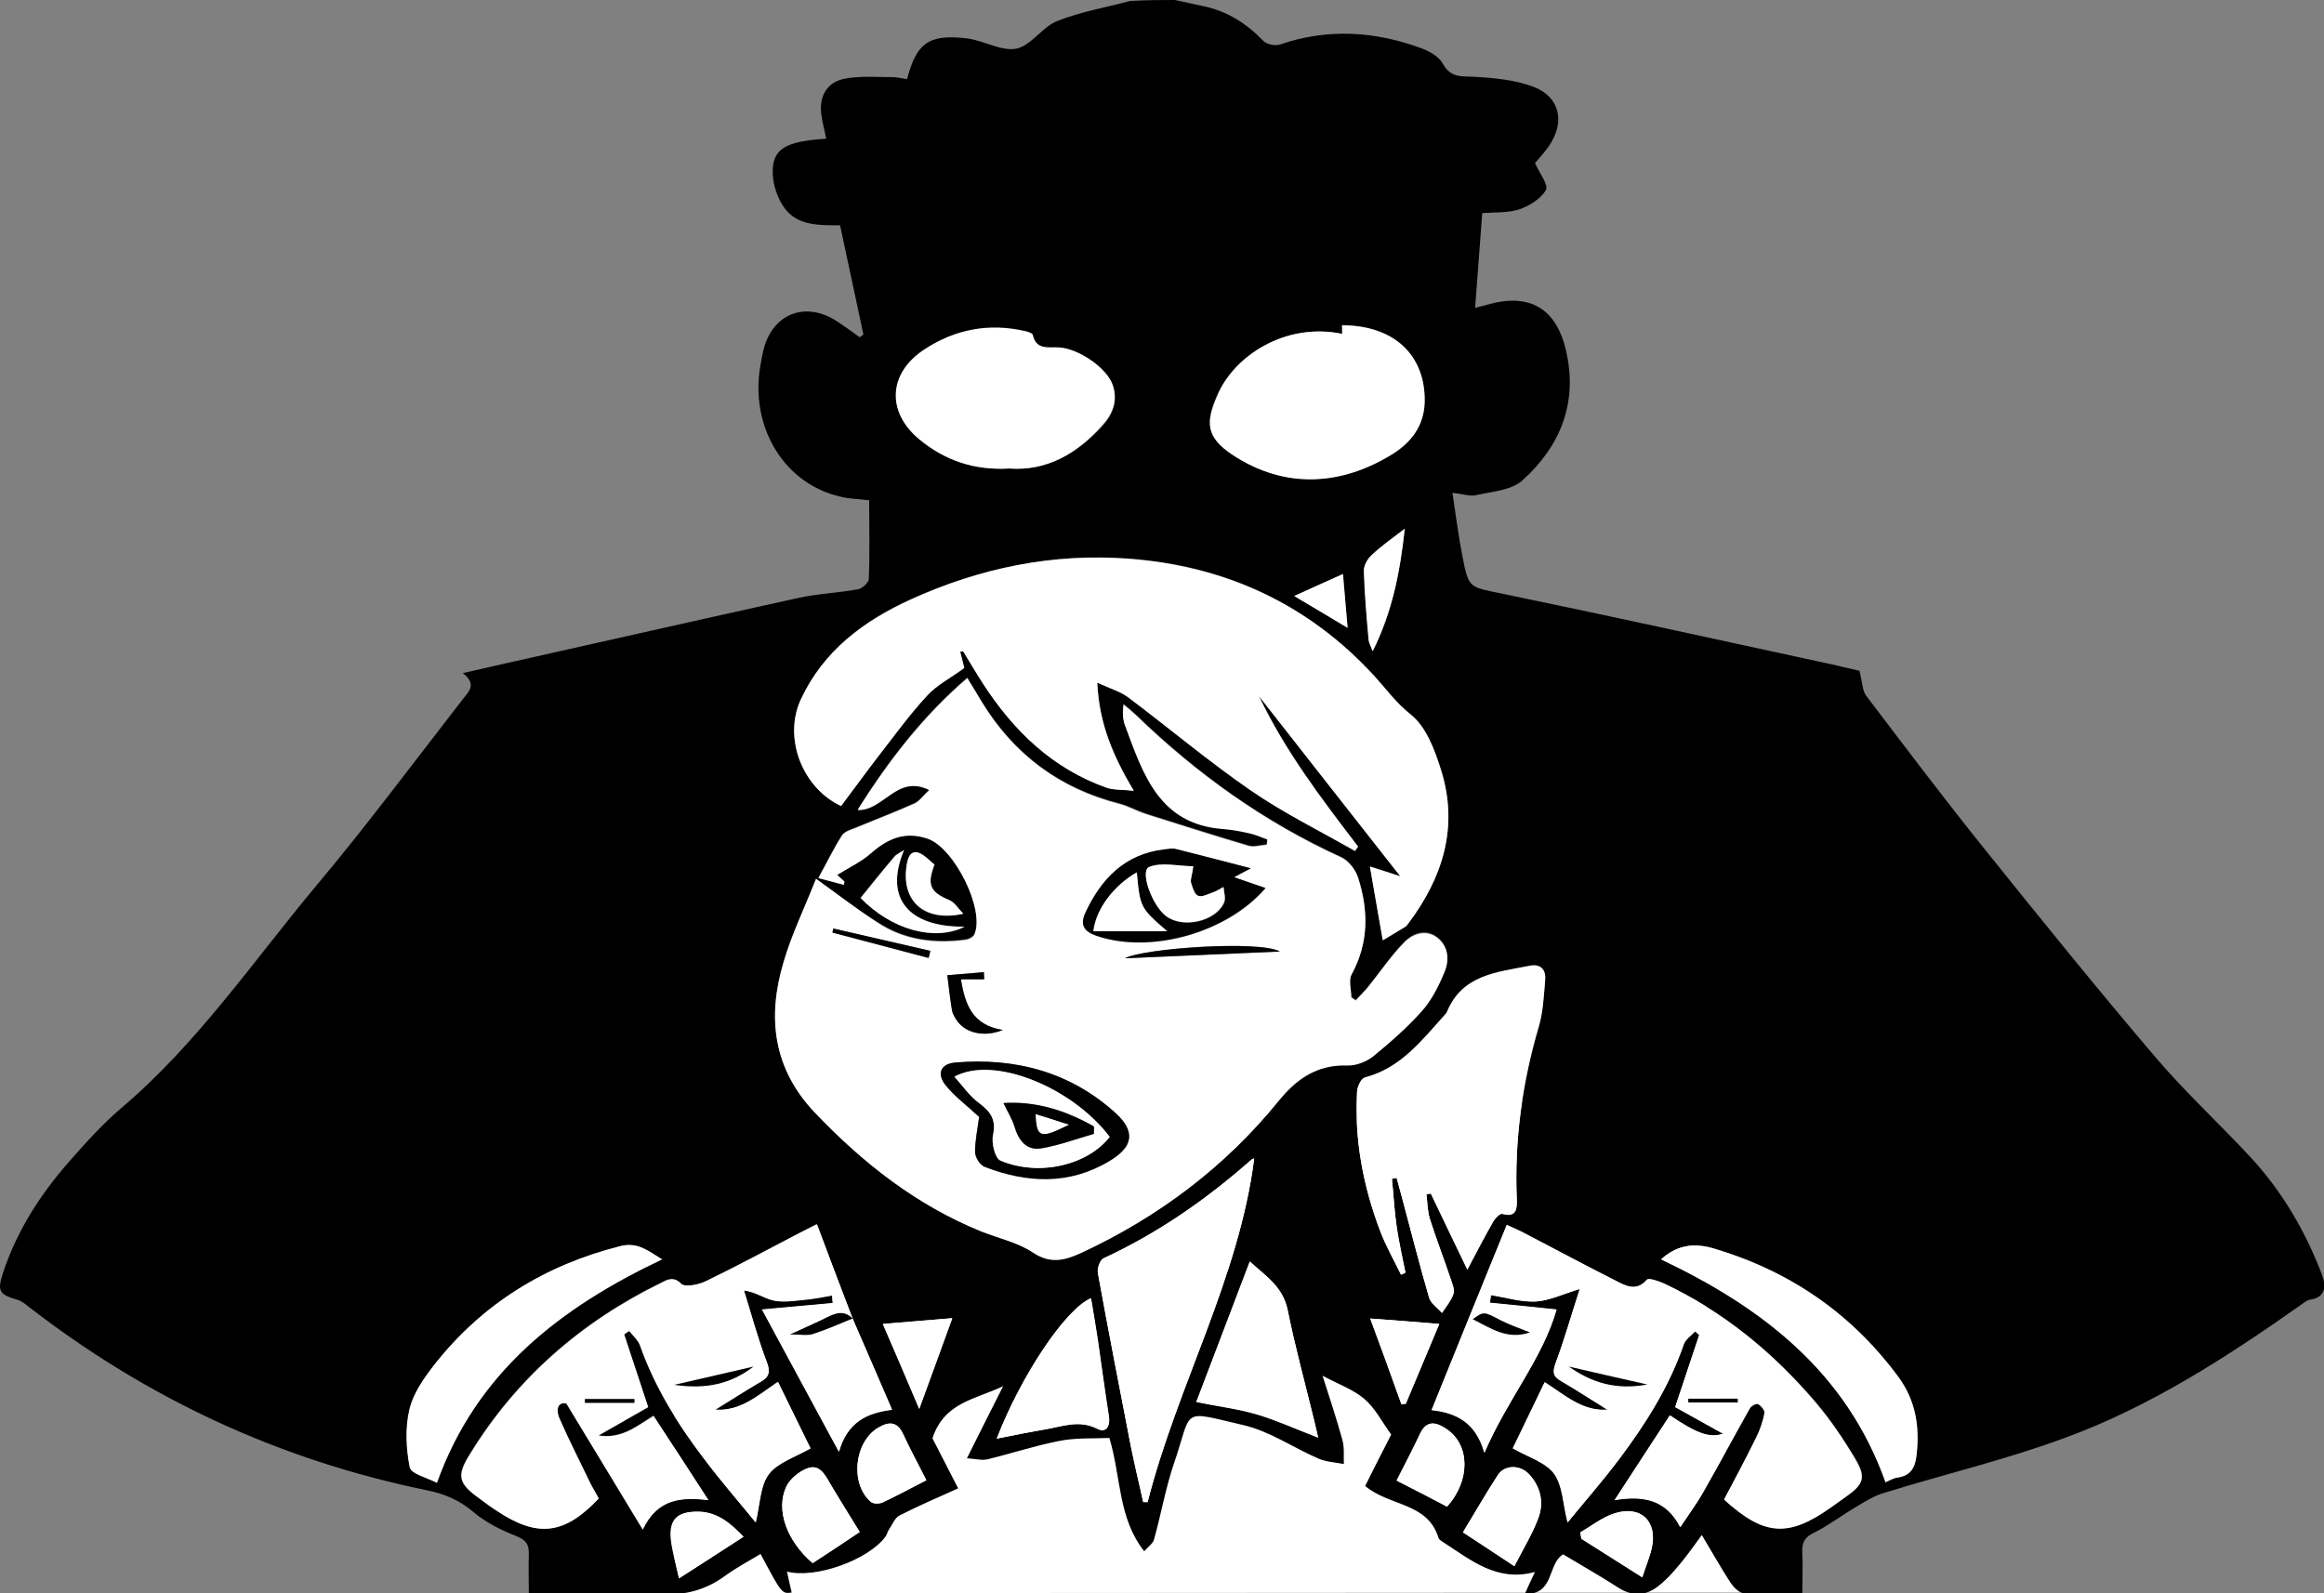 <?xml version="1.0" encoding="utf-8"?>
<!-- Generator: Adobe Illustrator 20.0.0, SVG Export Plug-In . SVG Version: 6.00 Build 0)  -->
<svg version="1.1" id="Capa_1" xmlns="http://www.w3.org/2000/svg" xmlns:xlink="http://www.w3.org/1999/xlink" x="0px" y="0px"
	 viewBox="0 0 686.9 471" style="enable-background:new 0 0 686.9 471;" xml:space="preserve">
<rect x="0" y="0" width="686.9" height="471" fill="#808080" stroke="none"/>
<style type="text/css">
	.st0{fill:#FFFFFF;}
</style>
<polygon class="st0" points="199.3,354.7 199.3,471 515.3,470.8 495.7,320.3 "/>
<path class="st0" d="M251.7,116.3"/>
<g>
	<path d="M347.3,0c2.9,0.6,5.8,1.3,8.7,1.9c6.9,1.5,12.5,5.1,17.4,10.2c1,1,3.4,1.5,4.8,1.1c14.2-4.9,28.2-4,42,1.1
		c2.4,0.9,5.2,2.5,6.3,4.6c2.3,4.1,5.3,3.6,9.1,3.8c5.9,0.3,12.1,0.9,17.5,2.9c8,3,9.6,10.4,4.7,17.6c-1.4,2-3.1,3.8-4.1,5
		c1.3,3,4.1,6.5,3.2,8c-1.5,2.6-4.9,4.7-7.9,5.7c-3.4,1.1-7.2,0.8-10.9,1.1c-0.7,9.2-1.4,18.4-2.1,28c1.3-0.3,2.4-0.6,3.5-0.9
		c12.5-3.6,20.5,0.9,23.4,13.7c3.5,15.3-1.7,28.1-12.9,38.2c-3.3,3-9.1,3.3-13.8,4.4c-1.8,0.4-3.9-0.4-6.9-0.7c1,6.7,1.8,12.9,3,19
		c1.8,9.3,2,8.8,11.7,10.8c31.4,6.5,62.8,13.4,94.2,20.2c4.3,0.9,8.7,2,11.4,2.6c0.9,3.4,0.8,5.8,2,7.4c11.4,15,22.7,30,34.5,44.7
		c16.7,20.8,33.4,41.5,50.7,61.8c8.8,10.4,18.9,19.7,28.2,29.7c9.5,10.2,16.5,22.2,21.4,35.2c1.1,2.9,1.1,6.4-3.5,7.1
		c-0.9,0.1-1.8,0.8-2.6,1.4c-22.1,15.6-44.8,30.3-70.3,39.6c-17.4,6.4-35.6,10.7-53.3,16.2c-2.7,0.8-5.3,2.4-7.8,3.9
		c-4.3,2.5-8.3,5.6-12.7,7.8c-2.8,1.3-3.6,2.9-3.5,5.7c0.2,3.9,0,7.9,0,12.3c-6.4,0-11.9,0.2-17.3-0.1c-1.4-0.1-3-1.8-3.9-3.1
		c-2.8-4.3-5.3-8.8-8.5-14.1c-2.5,3.4-4.3,6-6.4,8.5c-2,2.4-4.1,4.8-6.6,6.7c-3.6,2.8-7.5,3-11.6,0.4c-5.4-3.5-11.1-6.7-16.4-9.9
		c-4.7,2.9-2.5,12-11.3,11.7c1.1-2.5,1.9-4.2,3-6.5c-11.2,3.1-18.9-3.5-27-8.7c-0.6-0.4-1.3-0.8-1.5-1.3
		c-3.2-10.6-14.4-9.3-21.7-15.4c2.3-4.6,5.1-10.2,7.7-15.2c-2.8-3.9-4.8-7.9-8-10.6c-3.2-2.7-7.4-4.2-12.3-6.8
		c2.2,6.9,4.2,12.9,5.9,19.1c0.6,2.2,0.3,4.6,0.4,7c-2.5-0.5-5.2-0.6-7.5-1.6c-7.4-3.2-14.4-8.1-22.2-9.9
		c-18.9-4.4-14.9-5-20.5,11.3c-2.5,7.3-3.8,15-5.9,22.5c-0.3,1.2-1.7,2.1-2.9,3.5c-7.8-9.9-6.8-21.9-10.3-33.5
		c-4.8,0.2-10-0.1-14.9,0.9c-7.1,1.4-14.1,3.7-21.1,5.4c-1.6,0.4-3.4-0.1-6.1-0.3c3.6-7.3,6.9-13.7,10.7-21.3
		c-8.5,4-17.4,4.8-20.9,15.4c2,3.9,4.8,9.3,7.6,14.8c-6,2.7-11.8,5.2-17.3,8c-1.4,0.7-2.1,2.6-3.1,4.1c-0.5,0.7-0.6,1.5-1.1,2.2
		c-5,6.8-20.6,12.5-29.1,10.3c0.5,2.2,0.9,4.2,1.4,6.2c-2.9,0.4-2.9,0.4-9.2-11.4c-3.5,2.1-7.1,4-10.4,6.4
		c-5.7,4.2-11.9,5.9-18.8,5.4c-1.2-0.1-2.3,0.1-3.5,0.1c-11.6,0-23.3,0-35.8,0c0-4.2-0.1-8,0-11.8c0.1-2.9-0.8-4.2-3.7-5.4
		c-4.6-1.8-9.2-4.1-12.9-7.3c-4.2-3.5-8.7-5.3-13.8-6.3c-43.3-8.9-82.3-27-117.3-54.1c-1-0.8-2.1-1.7-3.3-2.1
		c-5.5-1.6-6.2-2.5-4.4-8c4-12.2,10.8-22.9,19.2-32.5c4.9-5.6,10-11.3,15.6-16.1c22.6-19.1,39.1-43.5,57.9-66
		c15-17.9,28.9-36.6,43.2-55c1.7-2.2,4.3-4.4,0-7.7c4.5-1,8.2-1.9,11.8-2.7c29.1-6.5,58.1-13.1,87.2-19.5c5.8-1.3,11.9-1.5,17.8-2.6
		c1.3-0.2,3.2-2,3.2-3.1c0.3-7.6,0.1-15.3,0.1-23.2c-3.1-0.4-5.9-0.4-8.6-1.1c-16-3.7-26.1-19.5-23.8-37.1c0.3-2.1,0.7-4.3,1.2-6.4
		c2.7-10.6,12.4-14.4,21.7-8.3c2.3,1.5,4.5,3.1,6.7,4.7c0.4-0.3,0.8-0.5,1.1-0.8c-2.3-10.6-4.5-21.3-6.9-32.3
		c-6.2,0-12.6,0.2-16.5-5.2c-2-2.8-3.3-6.7-3.4-10.1c-0.2-7.3,3.6-9.5,15.8-10.3c-0.5-2.6-1.2-5.1-1.5-7.6c-0.5-5.4,2-9.3,7.3-10.2
		c4.5-0.8,9.2-0.4,13.8-0.4c1.4,0,2.9,0.4,4.3,0.6c2.8-10.6,6.3-13.3,17.3-12.1c5.1,0.5,10.3,3.9,14.9,3.1c4.4-0.8,7.7-6.4,12.2-8.2
		c6.9-2.7,14.3-4,21.5-5.9C338.7,0,343,0,347.3,0z M252,389.8L252,389.8c-3.5-9.1-7-18.4-10.6-27.9c-2.5,1.3-4.1,2.1-5.7,2.9
		c-9,4.7-17.9,9.5-27,13.9c-2.2,1.1-6.3,1.9-7.4,0.8c-2.4-2.4-4.2-1.2-6-0.3c-23.7,11.6-42.9,28.4-56.7,51c-3.8,6.2-3,8.5,3,12.7
		c1.6,1.2,3.2,2.4,4.9,3.5c12.2,8.2,20.2,7.4,30.4-3.5c-0.8-1.5-1.8-3.1-2.6-4.7c-3.1-6.3-6.2-12.5-9-18.9c-1.5-3.6,0.2-4.9,2-4.5
		c7.9,13,15,24.7,22.6,37.3c4.5-9.3,11.6-9.6,19.4-8.7c-5.5-8.5-10.9-16.7-16.2-24.9c-4.9,3-9.5,7-16.3,5.8
		c5.4-3.1,10.2-5.8,14.7-8.4c-2.6-7.8-4.8-14.6-7.1-21.5c0.5-0.3,1-0.6,1.5-1c1.1,1.4,2.7,2.7,3.2,4.3c4.3,12.2,11,23.1,18.8,33.3
		c4.9,6.5,10.3,12.7,15.4,19c1.3-5.4,1.3-10.8,3.9-14.3c2.6-3.5,7.8-5,12.3-7.6c-2.8-5.8-6.2-12.6-9.6-19.6
		c-6,4.1-11.2,8.8-18.6,8.2c4.5-2.8,8.9-5.6,13.5-8.3c2.7-1.6,2.9-3.1,1.7-6c-2.6-6.9-4.5-14-6.7-21c3.7,0.6,6.1,2.5,8.8,3
		c2.8,0.6,5.9,0.1,8.9-0.2c2.8-0.3,5.6-0.9,8.4-1.3c0.1,0.8,0.2,1.5,0.2,2.3c-6.6,0.6-13.1,1.2-20.9,1.9c7.3,13.6,14.7,27.2,22.7,42
		c2.5-8.8,8.2-11.5,15.7-12.4C259.6,407.4,255.8,398.6,252,389.8z M241.2,259.8c-3.6,9.1-7.2,16.6-9.6,24.5
		c-4.9,16.4-3.1,31.5,9.3,44.5c14.2,14.9,30,27.3,49.2,35.1c5.1,2.1,10.7,3.3,15.2,6.2c5.2,3.4,9.5,2.3,14.3,0.1
		c22.8-10.7,42.5-25.4,58.4-45c5.2-6.5,11.3-10.8,20.2-10.4c2.6,0.1,5.7-1.2,7.8-2.8c5-4,10-8.4,14.2-13.2c2.9-3.3,5-7.4,6.7-11.5
		c1.6-3.7,1.2-7.9-2.3-10.4c-3.3-2.4-7.1-1-9.6,1.6c-3.9,4-7,8.7-10.6,13.1c-1.1,1.4-2.4,2.7-3.7,4c-0.4-0.3-0.9-0.6-1.3-0.9
		c0-2.3-0.8-5,0.1-6.8c5.1-9.3,5-18.9,1.9-28.6c-0.8-2.3-2.8-5-5-6c-22.7-10.3-42.6-24.6-60.5-41.9c-1.2-1.2-2.5-2.2-3.8-3.3
		c-0.4,2.6-0.2,4.5,0.5,6.4c5.3,14.3,10,29.1,28.9,30.4c2.6,0.2,5.3,0.7,7.9,1.3c1.8,0.4,3.5,1.2,5.2,1.8c-0.1,0.5-0.2,1.1-0.2,1.6
		c-1.8,0.1-3.7,0.8-5.4,0.3c-10.1-3-20.2-6.2-30.3-9.4c-2.7-0.9-5.2-2.3-7.8-3c-17.7-4.5-31.2-14.5-40.7-30.1
		c-1.4-2.2-2.7-4.4-4.3-7.1c-13.2,11.4-23.4,24.6-32.4,39c7.8,0.3,11.6-10.7,21.2-5.9c-1.8,1.7-2.9,3.3-4.4,4
		c-5.7,2.6-11.6,4.8-17.4,7.2c-1.4,0.6-3.2,1.1-4,2.2c-2.5,3.9-4.5,8.1-7,12.6c2.9,0.8,5.2,1.4,7.5,2c0.1-0.3,0.1-0.6,0.2-0.9
		c-1.1-0.9-2.1-1.9-2.2-2c3.5-2.2,7.1-3.9,10-6.4c5-4.4,10.2-6.6,16.9-4.3c7.8,2.7,16.9,21,13.7,28.3c-0.4,0.8-1.7,1.5-2.7,1.6
		c-9.2,1.2-18,0.1-25.9-5.1C253.5,269,248,264.7,241.2,259.8z M283.8,192.7c0.3-0.1,0.6-0.2,0.9-0.2c1.9,3.1,3.7,6.3,5.7,9.3
		c9,14.1,20.6,25.3,36.7,31c2.1,0.8,4.6,0.6,8,0.9c-6.2-10.3-10.2-19.8-10.8-32c3.9,1.8,6.9,2.7,9.2,4.4
		c12.1,9.1,23.7,18.9,36.2,27.5c9.8,6.7,20.5,12,30.8,17.9c0.3-0.4,0.6-0.9,0.9-1.3c-10.8-14.1-21.6-28.3-29.3-44.5
		c13.6,17.4,27.3,34.8,41.8,53.3c-3.8-1.2-6.4-2.1-9-2.9c1.3,7.4,2.5,14.5,3.8,21.8c2.3-1.4,4.4-2.6,6.5-3.9c0.4-0.2,0.7-0.6,1-1
		c10.3-13.7,15-28.7,9.7-45.5c-1.9-5.9-4.4-12.8-8.9-16.3c-4.3-3.4-7.1-7.4-10.6-11.2c-19.6-21.5-44.3-32.8-72.9-34.9
		c-22.3-1.6-43.8,2.8-64.2,12c-14,6.3-25.9,15.2-32.6,29.6c-5.3,11.5,0.5,26.2,11.9,31.5c3.7-4.9,7.3-9.9,11-14.7
		c4.7-6.1,9.2-12.3,14.4-17.9c2.9-3.1,6.9-5.2,11-8.2C284.9,196.8,284.4,194.7,283.8,192.7z M509.6,443.3
		c11.7,10.7,19,11.2,31.6,2.3c1.5-1.1,3-2.1,4.5-3.2c5.2-3.7,6-5.7,2.7-11.2c-3.5-5.8-7.3-11.5-11.7-16.7
		c-12.6-14.7-27.3-26.8-44.9-35.1c-1.6-0.7-4.4-1.7-5-1.1c-3.2,3.7-6.5,1.7-9.4,0.2c-8.9-4.5-17.7-9.2-26.5-13.8
		c-1.7-0.9-3.5-1.7-5.5-2.6c-7.5,18.4-14.8,36.4-22.2,54.7c7.5,0.8,13.1,3.8,15.6,12.6c6.8-15.8,17.2-27.8,21.3-42.3
		c-6.8-0.7-13.2-1.4-19.7-2c0.1-0.8,0.2-1.5,0.3-2.3c4.4,0.7,8.9,2.1,13.3,1.9c4.1-0.2,8.1-2.2,13-3.7c-2.5,7.6-4.5,14.8-7.1,21.8
		c-0.9,2.5-1,3.9,1.4,5.3c4.6,2.8,9.2,5.7,13.9,8.6c-7.4,0.6-12.6-4.3-18.6-8.1c-3.4,7.1-6.7,14-9.4,19.5c4.5,2.7,9.7,4.1,12.2,7.5
		c2.6,3.6,2.6,9,4,14.4c5.1-6.3,10.4-12.4,15.3-18.8c7.8-10.4,14.7-21.3,19-33.8c0.5-1.5,2.2-2.6,3.4-3.9c0.4,0.4,0.8,0.7,1.2,1.1
		c-2.3,6.9-4.6,13.8-7.1,21.3c4.7,2.6,9.5,5.3,14.2,7.9c-4,1.3-7.5,0.2-15.8-5.4c-5.4,8.2-10.7,16.5-16.3,25
		c8.2-1.4,15.1-0.4,19.4,8c2.5-3.8,4.9-7,6.8-10.4c4.6-8.2,9.1-16.5,13.7-24.6c0.4-0.8,2-1.6,2.5-1.4c0.9,0.5,2.1,1.9,1.9,2.7
		c-0.5,2.4-1.3,4.9-2.4,7.1C516.1,431,512.9,437,509.6,443.3z M411.4,348.5c0.5-0.1,0.9-0.2,1.4-0.2c0.5,1.8,1,3.6,1.5,5.5
		c2.7,10,5.2,20,8.1,29.9c0.5,1.7,2.5,3,3.8,4.5c1.2-1.8,2.7-3.6,3.4-5.6c0.4-1.2-0.4-2.9-0.8-4.3c-2-6-4.3-11.9-6.2-17.9
		c-0.7-2.3-0.7-4.9-1-7.3c0.4-0.1,0.9-0.1,1.3-0.2c3.4,7.1,6.8,14.2,10.8,22.5c3.1-5.9,5.3-10.1,7.7-14.3c0.6-1,2-2.4,2.6-2.2
		c4.2,1.1,4.4-1.3,4.3-4.4c-0.7-17.3,1.6-34.2,6.5-50.8c1.3-4.4,1.5-9.2,1.9-13.8c0.2-3-1.3-4.9-4.6-4.2c-9.7,1.9-20,2.6-24.5,13.8
		c-0.1,0.2-0.2,0.3-0.3,0.4c-6.8,7.7-13.1,16-23.9,18.8c-1.1,0.3-2.2,2.6-2.3,4.1c-0.8,14.2,1.8,27.9,6.8,41.1
		c1.7,4.5,4.1,8.7,6.2,13c0.4-0.2,0.9-0.4,1.3-0.6c-0.9-4.5-2-9-2.6-13.6C412.1,357.8,411.9,353.1,411.4,348.5z M396.7,98.7
		c-16.9-3.5-32,6.7-37,18.2c-3.4,7.8-3.4,12.2,4.4,17.4c15.8,10.5,32.6,9,47.3-0.1c5.5-3.4,9.5-8.3,9.6-15.4
		c0.3-13.9-9-22.7-24.4-22.7C396.7,97,396.7,97.8,396.7,98.7z M298.3,138.5c11,0.8,19.9-4.3,27.5-12.5c3.1-3.4,4.7-7.4,3.2-11.9
		c-1.7-5.2-10.3-10.8-15.9-11.2c-3-0.2-6.8,0.9-7.8-3.8c-0.1-0.5-1.3-0.9-2.1-1c-10.8-2.6-20.8-0.6-29.9,5.4
		c-10.7,7-11.3,18.5-1.4,26.6C279.3,136.1,288,139.1,298.3,138.5z M370.7,342.5c0.2-0.1-0.3,0-0.7,0.3
		c-13.3,11.7-27.7,21.8-43.9,29.3c-1,0.5-1.9,2.9-1.6,4.3c3.1,17,6.4,34,9.7,51c1.1,5.6,2.5,11.2,3.7,16.7c0.4,0,0.9,0,1.3,0
		C348,409.5,366.1,378.1,370.7,342.5z M195.7,372.3c-3.6-2.1-7-5.3-12.3-3.9c-22.2,5.6-40.7,17-54.9,35c-3.1,4-6.3,8.5-7.4,13.3
		c-1.3,5.5-1,11.6,0.1,17.1c0.4,2,5.2,3.1,8.1,4.6c0.3,0.1,0.6,0.1-0.1,0C140.9,405.4,165.8,386.4,195.7,372.3z M491,372.3
		c29.7,14.1,54.7,33.1,66.3,65.9c0.6-0.3,2.1-1.2,3.6-1.4c4.1-0.6,5.3-3.2,5.6-6.9c0.9-8.2-0.3-15.8-5.3-22.7
		c-13.9-18.9-32.1-31.4-54.6-38.1C500.2,367.2,495.2,368.4,491,372.3z M389.6,425c-0.5-2.1-0.8-3.6-1.2-5.2
		c-2.6-10.8-5.6-21.6-7.8-32.5c-1.4-7-6.5-10.1-11.2-14.4c-5.4,14.3-10.6,27.8-15.8,41.5c6.3,1.3,12.3,2,18,3.7
		C377.5,420,383.1,422.5,389.6,425z M294.6,425.3c5.1-1,9.6-2,14.2-2.7c5.1-0.8,10.2-3,15.6-0.2c2.5,1.3,3.8-0.7,3.4-3.6
		c-1.2-7.6-2.2-15.2-3.3-22.8c-0.6-4-1.3-8-2-12.2C314.9,387,301.8,406.7,294.6,425.3z M447.6,463c2.7-5.2,5.3-9.5,7-14
		c1.8-4.6,0.8-9.2-2.5-13c-2.8-3.1-7.4-3-9.4,0.1c-3.5,5.4-6.7,10.9-10.3,16.9C437.1,456.1,441.8,459.1,447.6,463z M254.1,452.9
		c-3.1-5.1-6.1-9.7-8.8-14.4c-1.6-2.7-3.2-5.7-6.7-4.4c-2.4,1-5.1,3.1-6.2,5.4c-3.2,6.9,0.2,16.1,7.8,22.6
		C244.8,459.1,249.5,456,254.1,452.9z M273.8,437.6c-2.4-4.8-4.8-9.2-6.9-13.7c-1.7-3.7-4.2-3.7-7.2-1.9c-7.2,4.1-8.5,16.6-2.3,22
		c0.7,0.6,2.4,0.6,3.4,0.2C264.9,442.3,269,440.1,273.8,437.6z M427.7,445.4c7-7.8,6.7-18.2-0.1-22.9c-3.1-2.1-6-2.9-8,1.6
		c-2.1,4.5-4.4,8.8-6.8,13.6C418,440.3,422.8,442.8,427.7,445.4z M405,389.8c3.3,9,6.3,17.1,9.2,25.3c0.4,0,0.8-0.1,1.3-0.1
		c3.2-7.7,6.5-15.4,9.9-23.6C418.3,390.8,412,390.3,405,389.8z M271.7,416.5c3.5-9.7,6.5-17.9,9.7-26.8c-7,0.6-13.4,1.1-20.5,1.7
		C264.6,399.8,267.9,407.5,271.7,416.5z M200.7,466.6c6.8-4.4,12.8-8.2,19.1-12.3c-4.4-4.6-8.4-7.6-14-7.4c-5.4,0.1-7.8,2.2-7.5,7.5
		C198.4,458.1,199.6,461.7,200.7,466.6z M467.1,453c0.1,0.6,0.2,1.2,0.3,1.9c5.9,3.7,11.8,7.5,18,11.4c1.1-3.4,2.2-5.9,2.8-8.6
		c1.8-7.9-3.2-12.8-11-10.3C473.6,448.5,470.5,451.1,467.1,453z M415.2,156.3c-3.9,3.1-7,5.3-9.8,7.9c-1.2,1.1-2.3,3.1-2.2,4.7
		c0.2,6.8,0.8,13.5,1.4,20.3c0.1,0.9,0.6,1.7,1.2,3.3C411.5,180.9,413.7,169.4,415.2,156.3z M267.2,251.3c-1.5,1-2.4,1.3-2.9,1.9
		c-3.4,4-6.7,8.1-10,12.2c9.2,9.4,21.9,12.9,30.7,8.5C268.5,274.1,261.3,265.5,267.2,251.3z M276.2,255.6c-1.3-1.1-2.2-2-3.3-2.7
		c-2.8-1.8-4.3-0.8-4.8,2.3c-2,10.9,4.8,17.6,16.6,15c-1.7-1.6-2.7-3.4-4.1-4C274.9,263.7,273.9,261.6,276.2,255.6z M398.3,185.6
		c-0.5-5.7-0.9-10.5-1.3-15.9c-5.1,2.3-9.4,4.3-14.4,6.5C387.8,179.3,392.5,182.1,398.3,185.6z"/>
	<path class="st0" d="M241.2,259.8c6.8,4.9,12.4,9.2,18.2,13c7.9,5.2,16.7,6.3,25.9,5.1c1-0.1,2.4-0.8,2.7-1.6
		c3.2-7.3-5.9-25.5-13.7-28.3c-6.7-2.3-11.8-0.2-16.9,4.3c-2.8,2.5-6.5,4.2-10,6.4c0.1,0.1,1.2,1,2.2,2c-0.1,0.3-0.1,0.6-0.2,0.9
		c-2.3-0.6-4.6-1.2-7.5-2c2.5-4.5,4.5-8.7,7-12.6c0.7-1.1,2.6-1.7,4-2.2c5.8-2.4,11.7-4.7,17.4-7.2c1.5-0.7,2.5-2.3,4.4-4
		c-9.6-4.8-13.4,6.1-21.2,5.9c9.1-14.5,19.2-27.6,32.4-39c1.6,2.6,3,4.8,4.3,7.1c9.5,15.5,23,25.6,40.7,30.1c2.7,0.7,5.2,2.2,7.8,3
		c10.1,3.2,20.2,6.4,30.3,9.4c1.6,0.5,3.6-0.2,5.4-0.3c0.1-0.5,0.2-1.1,0.2-1.6c-1.7-0.6-3.4-1.4-5.2-1.8c-2.6-0.6-5.2-1.1-7.9-1.3
		c-18.9-1.4-23.6-16.2-28.9-30.4c-0.7-1.8-0.9-3.8-0.5-6.4c1.3,1.1,2.6,2.2,3.8,3.3c17.9,17.3,37.8,31.5,60.5,41.9
		c2.2,1,4.3,3.7,5,6c3.1,9.7,3.2,19.2-1.9,28.6c-1,1.8-0.1,4.5-0.1,6.8c0.4,0.3,0.9,0.6,1.3,0.9c1.2-1.3,2.5-2.6,3.7-4
		c3.5-4.4,6.7-9.1,10.6-13.1c2.4-2.5,6.2-4,9.6-1.6c3.5,2.6,3.9,6.7,2.3,10.4c-1.7,4.1-3.8,8.3-6.7,11.5c-4.3,4.8-9.2,9.1-14.2,13.2
		c-2.1,1.7-5.2,2.9-7.8,2.8c-8.9-0.3-15,4-20.2,10.4c-15.9,19.6-35.6,34.4-58.4,45c-4.8,2.2-9.1,3.4-14.3-0.1
		c-4.5-3-10.1-4.2-15.2-6.2c-19.2-7.8-35-20.2-49.2-35.1c-12.4-13-14.2-28.2-9.3-44.5C233.9,276.4,237.6,268.9,241.2,259.8z
		 M369.7,256.7c-7.7-2-14.9-3.9-22-5.6c-1.1-0.3-2.3,0-3.5,0.1c-11.7,1.4-18.6,8.7-23.3,18.7c-1.7,3.6-0.4,5.5,3.2,6.8
		c16,5.5,38.7-0.9,50-14.1c-2.7-0.9-5.4-1.9-9.3-3.2C367.2,258,368.2,257.5,369.7,256.7z M289.4,330.2c-0.4,3.2-1.2,6.8-1.2,10.4
		c0,1.6,1.5,3.9,2.9,4.5c12.5,4.8,25,5.4,36.9-1.8c6.8-4.1,7.7-8.7,1.8-14.1c-13.4-12.2-29.6-16.6-47.5-15c-4.3,0.4-5.5,3.3-2.8,6.7
		C282.2,324.2,285.9,326.9,289.4,330.2z M290.9,289.5c0-0.7-0.1-1.4-0.1-2.1c-3.6,0.3-7.2,0.6-10.8,0.9c0.5,3.5,0.9,7,1.4,10.5
		c0.2,0.9,0.7,1.9,1.3,2.7c2.5,3.8,8,5.3,13.7,3c-9.1-1.5-11.2-7.5-12.4-15C286.9,289.5,288.9,289.5,290.9,289.5z M378.3,281.3
		c-6.1-3.4-40.5-1-45.8,2C347.3,282.7,362.8,282,378.3,281.3z M246.3,274.5c-0.1,0.4-0.2,0.8-0.3,1.2c9.5,2.5,19,5,28.4,7.5
		c0.2-0.7,0.3-1.4,0.5-2.1C265.4,278.9,255.8,276.7,246.3,274.5z"/>
	<path class="st0" d="M283.8,192.7c0.5,2,1,4.1,1.2,4.8c-4.1,3-8.1,5-11,8.2c-5.2,5.6-9.7,11.9-14.4,17.9c-3.7,4.8-7.3,9.8-11,14.7
		c-11.4-5.3-17.2-20.1-11.9-31.5c6.7-14.4,18.6-23.2,32.6-29.6c20.4-9.3,41.9-13.7,64.2-12c28.6,2.1,53.3,13.4,72.9,34.9
		c3.4,3.8,6.3,7.8,10.6,11.2c4.5,3.6,7.1,10.4,8.9,16.3c5.3,16.8,0.6,31.8-9.7,45.5c-0.3,0.4-0.6,0.8-1,1c-2.1,1.3-4.2,2.5-6.5,3.9
		c-1.3-7.3-2.5-14.4-3.8-21.8c2.5,0.8,5.1,1.6,9,2.9c-14.5-18.5-28.2-35.9-41.8-53.3c7.7,16.2,18.5,30.4,29.3,44.5
		c-0.3,0.4-0.6,0.9-0.9,1.3c-10.3-5.9-21.1-11.2-30.8-17.9c-12.5-8.6-24.1-18.4-36.2-27.5c-2.4-1.8-5.4-2.6-9.2-4.4
		c0.6,12.3,4.7,21.7,10.8,32c-3.5-0.4-5.9-0.2-8-0.9c-16.1-5.7-27.6-16.9-36.7-31c-2-3.1-3.8-6.2-5.7-9.3
		C284.4,192.5,284.1,192.6,283.8,192.7z"/>
	<path class="st0" d="M509.6,443.3c3.3-6.3,6.5-12.3,9.5-18.4c1.1-2.2,1.9-4.6,2.4-7.1c0.2-0.8-1-2.2-1.9-2.7
		c-0.5-0.3-2.1,0.6-2.5,1.4c-4.6,8.2-9,16.5-13.7,24.6c-1.9,3.4-4.3,6.6-6.8,10.4c-4.3-8.4-11.2-9.3-19.4-8
		c5.6-8.6,10.9-16.8,16.3-25c8.3,5.6,11.8,6.7,15.8,5.4c-4.7-2.6-9.5-5.3-14.2-7.9c2.5-7.5,4.8-14.4,7.1-21.3
		c-0.4-0.4-0.8-0.7-1.2-1.1c-1.2,1.3-2.9,2.4-3.4,3.9c-4.3,12.4-11.2,23.4-19,33.8c-4.8,6.5-10.2,12.6-15.3,18.8
		c-1.4-5.4-1.4-10.8-4-14.4c-2.5-3.4-7.6-4.9-12.2-7.5c2.7-5.6,6-12.4,9.4-19.5c6,3.9,11.2,8.7,18.6,8.1c-4.7-2.9-9.2-5.9-13.9-8.6
		c-2.4-1.4-2.3-2.8-1.4-5.3c2.6-7,4.6-14.1,7.1-21.8c-4.9,1.4-8.9,3.4-13,3.7c-4.4,0.2-8.8-1.2-13.3-1.9c-0.1,0.8-0.2,1.5-0.3,2.3
		c6.5,0.7,12.9,1.3,19.7,2c-4.1,14.4-14.5,26.5-21.3,42.3c-2.5-8.8-8.1-11.8-15.6-12.6c7.4-18.3,14.7-36.3,22.2-54.7
		c2,1,3.8,1.7,5.5,2.6c8.8,4.6,17.6,9.4,26.5,13.8c3,1.5,6.2,3.5,9.4-0.2c0.5-0.6,3.4,0.4,5,1.1c17.7,8.2,32.4,20.4,44.9,35.1
		c4.4,5.2,8.3,10.9,11.7,16.7c3.3,5.6,2.5,7.5-2.7,11.2c-1.5,1.1-3,2.1-4.5,3.2C528.6,454.6,521.3,454.1,509.6,443.3z M486.9,409.3
		c-8.5-2-15.9-3.6-23.2-5.3C470.5,408.8,477.8,411,486.9,409.3z M452.2,393.9c-3.2-1.3-6-2.2-8.5-3.5c-5.1-2.7-5.1-2.8-8.4-0.4
		C440.7,392.7,445.5,396.2,452.2,393.9z M499,413.5c0,0.4,0,0.7,0,1.1c4.9,0,9.7,0,14.6,0c0-0.4,0-0.7,0-1.1
		C508.7,413.5,503.8,413.5,499,413.5z"/>
	<path class="st0" d="M252,389.8c3.8,8.8,7.7,17.6,11.7,27c-7.4,0.9-13.2,3.6-15.7,12.4c-8-14.8-15.3-28.4-22.7-42
		c7.8-0.7,14.3-1.3,20.9-1.9c-0.1-0.8-0.2-1.5-0.2-2.3c-2.8,0.5-5.6,1.1-8.4,1.3c-3,0.3-6.1,0.8-8.9,0.2c-2.7-0.6-5.1-2.5-8.8-3
		c2.2,7,4.1,14.2,6.7,21c1.1,3,0.9,4.5-1.7,6c-4.5,2.6-8.9,5.5-13.5,8.3c7.3,0.6,12.5-4.1,18.6-8.2c3.4,7,6.7,13.8,9.6,19.6
		c-4.5,2.6-9.7,4.2-12.3,7.6c-2.6,3.4-2.6,8.8-3.9,14.3c-5.1-6.2-10.5-12.4-15.4-19c-7.7-10.2-14.5-21.1-18.8-33.3
		c-0.6-1.6-2.1-2.9-3.2-4.3c-0.5,0.3-1,0.6-1.5,1c2.3,6.9,4.5,13.7,7.1,21.5c-4.5,2.6-9.3,5.3-14.7,8.4c6.9,1.1,11.4-2.8,16.3-5.8
		c5.4,8.2,10.7,16.4,16.2,24.9c-7.8-0.9-15-0.6-19.4,8.7c-7.6-12.5-14.7-24.3-22.6-37.3c-1.8-0.4-3.5,0.9-2,4.5
		c2.8,6.4,6,12.6,9,18.9c0.8,1.6,1.8,3.2,2.6,4.7c-10.2,10.8-18.2,11.7-30.4,3.5c-1.7-1.1-3.3-2.3-4.9-3.5c-6-4.3-6.8-6.6-3-12.7
		c13.8-22.7,33-39.4,56.7-51c1.8-0.9,3.6-2.1,6,0.3c1.1,1.1,5.2,0.3,7.4-0.8c9.1-4.4,18-9.2,27-13.9c1.6-0.8,3.2-1.7,5.7-2.9
		C245,371.4,248.5,380.7,252,389.8c-2.5-2.7-5-1.6-7.7-0.3c-3.1,1.5-6.2,2.9-10.8,5c3.1,0,5,0.4,6.7-0.1
		C244.1,393.1,248,391.4,252,389.8z M222.7,404c-7.4,1.7-14.7,3.4-23.4,5.4C208.8,410.8,216.1,409.1,222.7,404z M187.5,414.7
		c0-0.4,0-0.8,0-1.1c-4.9,0-9.8,0-14.6,0c0,0.4,0,0.8,0,1.1C177.7,414.7,182.6,414.7,187.5,414.7z"/>
	<path class="st0" d="M411.4,348.5c0.5,4.7,0.7,9.4,1.4,14c0.7,4.6,1.7,9.1,2.6,13.6c-0.4,0.2-0.9,0.4-1.3,0.6
		c-2.1-4.3-4.5-8.5-6.2-13c-5-13.2-7.6-26.9-6.8-41.1c0.1-1.5,1.2-3.8,2.3-4.1c10.8-2.8,17-11.2,23.9-18.8c0.1-0.1,0.2-0.3,0.3-0.4
		c4.5-11.2,14.9-11.9,24.5-13.8c3.3-0.7,4.9,1.2,4.6,4.2c-0.4,4.6-0.6,9.4-1.9,13.8c-4.9,16.6-7.2,33.5-6.5,50.8
		c0.1,3.1-0.1,5.5-4.3,4.4c-0.7-0.2-2.1,1.3-2.6,2.2c-2.4,4.2-4.6,8.4-7.7,14.3c-4-8.2-7.4-15.3-10.8-22.5c-0.4,0.1-0.9,0.1-1.3,0.2
		c0.3,2.4,0.3,5,1,7.3c1.9,6,4.2,11.9,6.2,17.9c0.5,1.4,1.2,3.1,0.8,4.3c-0.7,2-2.2,3.7-3.4,5.6c-1.3-1.5-3.3-2.8-3.8-4.5
		c-2.9-9.9-5.4-19.9-8.1-29.9c-0.5-1.8-1-3.7-1.5-5.5C412.3,348.3,411.9,348.4,411.4,348.5z"/>
	<path class="st0" d="M396.7,98.7c0-0.9,0-1.7,0-2.5c15.3,0,24.7,8.8,24.4,22.7c-0.2,7.1-4.1,12-9.6,15.4
		c-14.7,9.1-31.5,10.6-47.3,0.1c-7.8-5.2-7.8-9.6-4.4-17.4C364.6,105.3,379.8,95.2,396.7,98.7z"/>
	<path class="st0" d="M298.3,138.5c-10.4,0.6-19-2.4-26.5-8.6c-9.9-8.1-9.3-19.6,1.4-26.6c9.1-6,19.2-7.9,29.9-5.4
		c0.8,0.2,2,0.6,2.1,1c1,4.7,4.8,3.6,7.8,3.8c5.7,0.3,14.2,6,15.9,11.2c1.5,4.6-0.1,8.6-3.2,11.9
		C318.3,134.2,309.3,139.3,298.3,138.5z"/>
	<path class="st0" d="M370.7,342.5c-4.5,35.5-22.7,67-31.5,101.5c-0.4,0-0.9,0-1.3,0c-1.2-5.6-2.6-11.1-3.7-16.7
		c-3.3-17-6.6-34-9.7-51c-0.2-1.3,0.6-3.8,1.6-4.3c16.2-7.5,30.6-17.5,43.9-29.3C370.3,342.6,370.8,342.5,370.7,342.5z"/>
	<path class="st0" d="M195.7,372.3c-29.9,14.2-54.8,33.2-66.6,66.1c0.7,0.1,0.4,0.2,0.1,0c-2.8-1.5-7.6-2.6-8.1-4.6
		c-1.1-5.5-1.4-11.7-0.1-17.1c1.1-4.8,4.3-9.3,7.4-13.3c14.2-18,32.7-29.4,54.9-35C188.7,367,192.1,370.2,195.7,372.3z"/>
	<path class="st0" d="M491,372.3c4.3-3.9,9.3-5.1,15.6-3.2c22.4,6.7,40.7,19.2,54.6,38.1c5,6.9,6.2,14.5,5.3,22.7
		c-0.4,3.6-1.5,6.3-5.6,6.9c-1.5,0.2-3,1.2-3.6,1.4C545.6,405.4,520.7,386.5,491,372.3z"/>
	<path class="st0" d="M389.6,425c-6.5-2.5-12.1-5.1-18-6.8c-5.7-1.7-11.7-2.4-18-3.7c5.2-13.7,10.4-27.3,15.8-41.5
		c4.6,4.3,9.8,7.4,11.2,14.4c2.2,10.9,5.1,21.6,7.8,32.5C388.8,421.4,389.1,423,389.6,425z"/>
	<path class="st0" d="M294.6,425.3c7.2-18.6,20.3-38.3,27.8-41.5c0.7,4.2,1.4,8.2,2,12.2c1.1,7.6,2.1,15.2,3.3,22.8
		c0.4,2.9-0.9,4.9-3.4,3.6c-5.4-2.8-10.4-0.7-15.6,0.2C304.2,423.4,299.7,424.3,294.6,425.3z"/>
	<path class="st0" d="M447.6,463c-5.8-3.8-10.5-6.9-15.2-10c3.6-5.9,6.8-11.5,10.3-16.9c2-3.1,6.7-3.2,9.4-0.1
		c3.4,3.7,4.3,8.4,2.5,13C452.9,453.5,450.3,457.7,447.6,463z"/>
	<path class="st0" d="M254.1,452.9c-4.6,3.1-9.3,6.2-13.9,9.2c-7.6-6.5-11-15.6-7.8-22.6c1.1-2.3,3.7-4.5,6.2-5.4
		c3.5-1.4,5.2,1.7,6.7,4.4C248.1,443.2,251,447.8,254.1,452.9z"/>
	<path class="st0" d="M273.8,437.6c-4.8,2.4-8.8,4.6-13,6.6c-0.9,0.4-2.7,0.4-3.4-0.2c-6.3-5.4-4.9-17.9,2.3-22
		c3-1.7,5.5-1.8,7.2,1.9C269,428.4,271.3,432.8,273.8,437.6z"/>
	<path class="st0" d="M427.7,445.4c-5-2.6-9.8-5.1-14.9-7.7c2.4-4.7,4.7-9.1,6.8-13.6c2-4.4,4.9-3.7,8-1.6
		C434.5,427.1,434.7,437.6,427.7,445.4z"/>
	<path class="st0" d="M405,389.8c6.9,0.5,13.3,1,20.4,1.6c-3.4,8.2-6.7,15.9-9.9,23.6c-0.4,0-0.8,0.1-1.3,0.1
		C411.3,406.9,408.3,398.7,405,389.8z"/>
	<path class="st0" d="M271.7,416.5c-3.9-9.1-7.1-16.7-10.7-25.1c7.1-0.6,13.5-1.1,20.5-1.7C278.2,398.7,275.3,406.8,271.7,416.5z"/>
	<path class="st0" d="M200.7,466.6c-1-5-2.2-8.6-2.5-12.2c-0.3-5.3,2.1-7.4,7.5-7.5c5.6-0.1,9.6,2.9,14,7.4
		C213.5,458.4,207.5,462.2,200.7,466.6z"/>
	<path class="st0" d="M467.1,453c3.3-1.9,6.5-4.5,10.1-5.6c7.8-2.5,12.8,2.4,11,10.3c-0.6,2.6-1.7,5.2-2.8,8.6
		c-6.2-3.9-12.1-7.7-18-11.4C467.3,454.2,467.2,453.6,467.1,453z"/>
	<path class="st0" d="M415.2,156.3c-1.4,13.1-3.7,24.6-9.5,36.2c-0.6-1.6-1.1-2.4-1.2-3.3c-0.6-6.8-1.2-13.5-1.4-20.3
		c-0.1-1.6,1-3.6,2.2-4.7C408.1,161.5,411.3,159.3,415.2,156.3z"/>
	<path class="st0" d="M267.2,251.3c-6,14.2,1.2,22.8,17.9,22.7c-8.9,4.4-21.6,0.9-30.7-8.5c3.3-4.1,6.6-8.2,10-12.2
		C264.9,252.6,265.7,252.3,267.2,251.3z"/>
	<path class="st0" d="M276.2,255.6c-2.3,6-1.3,8.1,4.4,10.5c1.5,0.6,2.5,2.3,4.1,4c-11.9,2.6-18.7-4.1-16.6-15
		c0.6-3,2.1-4.1,4.8-2.3C274,253.6,274.9,254.5,276.2,255.6z"/>
	<path class="st0" d="M398.3,185.6c-5.8-3.5-10.4-6.2-15.8-9.4c5-2.3,9.3-4.2,14.4-6.5C397.4,175,397.8,179.8,398.3,185.6z"/>
	<path d="M369.7,256.7c-1.5,0.8-2.5,1.3-5,2.6c3.9,1.4,6.7,2.3,9.3,3.2c-11.3,13.2-33.9,19.6-50,14.1c-3.5-1.2-4.9-3.1-3.2-6.8
		c4.7-10,11.6-17.3,23.3-18.7c1.1-0.1,2.4-0.4,3.5-0.1C354.8,252.8,361.9,254.7,369.7,256.7z M352.7,256.1c-4.8,0-9.4-1.2-13,0.3
		c-2.8,1.2,0.7,11.1,4.9,14.4c4.9,3.9,14.9,1.7,17.3-4c0.5-1.2-0.1-3-0.2-4.5c-1,0.5-2,1.2-3.1,1.6c-1.4,0.5-3.3,1.5-4.4,1
		c-1.1-0.5-1.6-2.5-2.1-3.9C351.8,260,352.3,258.9,352.7,256.1z M336,257.9c-6.7,3.8-12.1,10.8-12.9,17.4c7.2,0,14.3,0,21.8,0
		C337,268.4,336.9,268.3,336,257.9z"/>
	<path d="M289.4,330.2c-3.5-3.3-7.2-6-9.9-9.4c-2.7-3.4-1.5-6.3,2.8-6.7c17.8-1.5,34.1,2.8,47.5,15c5.9,5.4,5.1,10-1.8,14.1
		c-11.9,7.2-24.4,6.6-36.9,1.8c-1.4-0.5-2.9-2.9-2.9-4.5C288.2,337,289,333.4,289.4,330.2z M328,336.1
		c-11.1-14.6-34.3-24.1-45.9-17.8c2.5,2.8,4.6,5.8,7.3,7.8c3.4,2.5,5.1,4.9,4.1,9.5c-0.5,2.3,0.6,6.9,2.2,7.5
		C307.7,348,321.8,344,328,336.1z"/>
	<path d="M290.9,289.5c-2,0-4,0-6.9,0c1.3,7.5,3.3,13.5,12.4,15c-5.7,2.3-11.3,0.8-13.7-3c-0.5-0.8-1.1-1.7-1.3-2.7
		c-0.6-3.5-1-7-1.4-10.5c3.6-0.3,7.2-0.6,10.8-0.9C290.8,288.1,290.9,288.8,290.9,289.5z"/>
	<path d="M378.3,281.3c-15.5,0.7-31,1.3-45.8,2C337.8,280.4,372.2,277.9,378.3,281.3z"/>
	<path d="M246.3,274.5c9.6,2.2,19.1,4.4,28.7,6.6c-0.2,0.7-0.3,1.4-0.5,2.1c-9.5-2.5-19-5-28.4-7.5
		C246.1,275.3,246.2,274.9,246.3,274.5z"/>
	<path d="M486.9,409.3c-9.2,1.7-16.4-0.5-23.2-5.3C471.1,405.7,478.4,407.4,486.9,409.3z"/>
	<path d="M452.2,393.9c-6.7,2.3-11.5-1.2-16.9-3.9c3.3-2.4,3.3-2.3,8.4,0.4C446.3,391.7,449,392.6,452.2,393.9z"/>
	<path d="M499,413.5c4.9,0,9.7,0,14.6,0c0,0.4,0,0.7,0,1.1c-4.9,0-9.7,0-14.6,0C499,414.2,499,413.9,499,413.5z"/>
	<path d="M222.7,404c-6.6,5.1-14,6.8-23.4,5.4C208,407.4,215.4,405.7,222.7,404z"/>
	<path d="M252,389.8c-3.9,1.6-7.8,3.3-11.8,4.6c-1.6,0.5-3.6,0.1-6.7,0.1c4.6-2.1,7.8-3.5,10.8-5C246.9,388.2,249.5,387.2,252,389.8
		C252,389.9,252,389.8,252,389.8z"/>
	<path d="M187.5,414.7c-4.9,0-9.7,0-14.6,0c0-0.4,0-0.8,0-1.1c4.9,0,9.8,0,14.6,0C187.5,414,187.5,414.3,187.5,414.7z"/>
	<path class="st0" d="M352.7,256.1c-0.4,2.9-0.9,4-0.7,4.8c0.4,1.4,1,3.5,2.1,3.9c1.1,0.5,2.9-0.5,4.4-1c1.1-0.4,2.1-1,3.1-1.6
		c0.1,1.5,0.7,3.2,0.2,4.5c-2.4,5.7-12.3,7.9-17.3,4c-4.1-3.3-7.6-13.2-4.9-14.4C343.3,254.8,347.9,256,352.7,256.1z"/>
	<path class="st0" d="M336,257.9c1,10.4,1,10.5,9,17.4c-7.6,0-14.6,0-21.8,0C323.9,268.7,329.3,261.7,336,257.9z"/>
	<path class="st0" d="M328,336.1c-6.2,8-20.3,12-32.3,7c-1.6-0.7-2.7-5.2-2.2-7.5c1-4.6-0.7-6.9-4.1-9.5c-2.8-2-4.8-5-7.3-7.8
		C293.7,311.9,316.9,321.4,328,336.1z M323.3,335.2c0-0.7,0-1.5,0-2.2c-8.3-4.7-17.1-7.6-26.7-6.9c1.3,2.6,2.6,4.6,3.2,6.8
		c1.2,4.1,3.5,7.3,7.9,6.6C313,338.6,318.1,336.7,323.3,335.2z"/>
	<path d="M323.3,335.2c-5.2,1.5-10.3,3.4-15.6,4.3c-4.4,0.7-6.7-2.5-7.9-6.6c-0.7-2.2-2-4.2-3.2-6.8c9.6-0.6,18.4,2.2,26.7,6.9
		C323.4,333.7,323.3,334.4,323.3,335.2z M315.9,332.5c-3.9-1.2-6.7-2.1-9.8-3.1C306.5,336.3,307.3,336.7,315.9,332.5z"/>
	<path class="st0" d="M315.9,332.5c-8.5,4.2-9.4,3.9-9.8-3.1C309.1,330.3,312,331.2,315.9,332.5z"/>
</g>
</svg>
